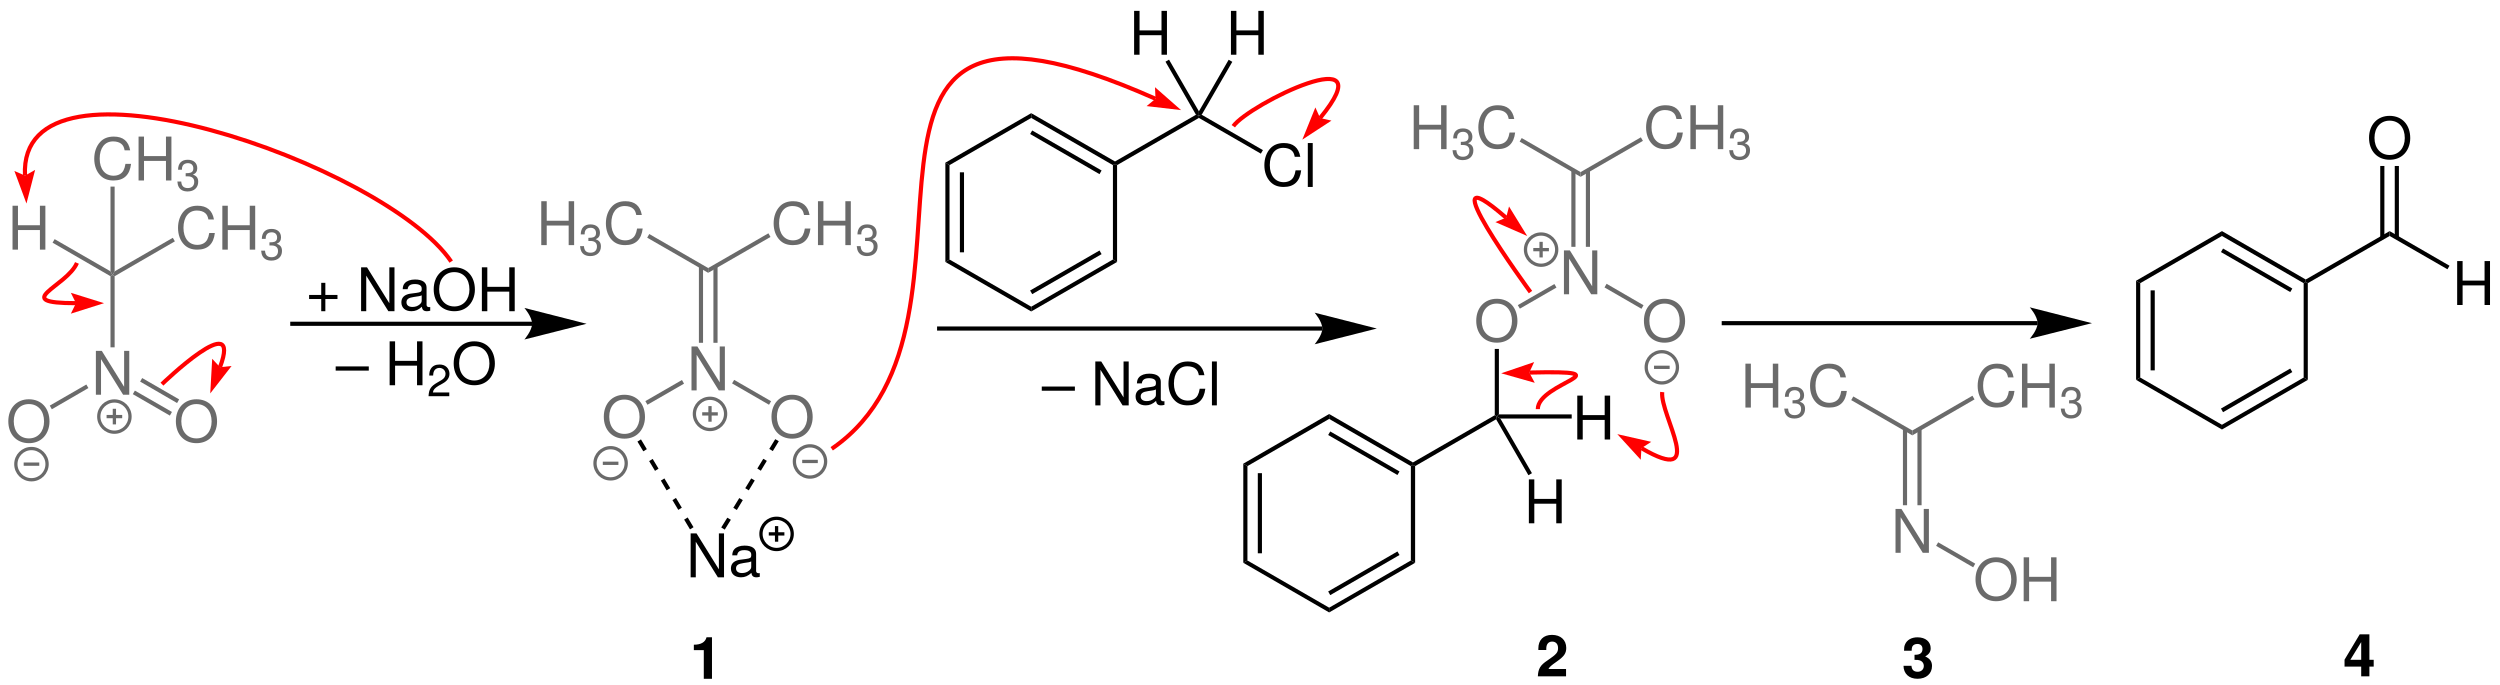 <?xml version="1.0" encoding="UTF-8"?>
<svg height="281pt" viewBox="0 0 1025 281" xmlns="http://www.w3.org/2000/svg" xmlns:inkscape="http://www.inkscape.org/namespaces/inkscape" xmlns:xlink="http://www.w3.org/1999/xlink" width="1025pt" version="1.1">
 <title>Hass-Bender-Oxidation_Mechanismus_V3.eps</title>
 <defs>
  <clipPath id="Clip0">
   <path d="M0 0 L1017.5 0 L1017.5 273.85 L0 273.85 L0 0 Z"/>
  </clipPath>
 </defs>
 <g inkscape:label="Hintergrund" id="Hintergrund" inkscape:groupmode="layer">
  <g id="Gruppe14" clip-rule="evenodd" clip-path="url(#Clip0)" transform="translate(3.406, 4.45) scale(1, 1)" style="fill:none; stroke:none">
   <path d="M1.7 39.7 L0 40.7 L0 0 L1.7 1 L1.7 39.7 Z" transform="translate(384.194, 62.25)" style="fill:#000000; fill-rule:nonzero;stroke:none;"/>
   <path d="M0 32.8 L1.7 32.8 L1.7 0 L0 0 L0 32.8 Z" transform="translate(390.144, 66.2)" style="fill:#000000; fill-rule:nonzero;stroke:none;"/>
   <path d="M35.2 19.35 L35.2 21.3 L0 1 L1.7 0 L35.2 19.35 Z" transform="translate(384.194, 101.95)" style="fill:#000000; fill-rule:nonzero;stroke:none;"/>
   <path d="M33.5 0 L35.2 1 L0 21.3 L0 19.35 L33.5 0 Z" transform="translate(419.394, 101.95)" style="fill:#000000; fill-rule:nonzero;stroke:none;"/>
   <path d="M28.45 0 L29.3 1.5 L0.85 17.9 L0 16.4 L28.45 0 Z" transform="translate(418.944, 98.25)" style="fill:#000000; fill-rule:nonzero;stroke:none;"/>
   <path d="M0 0.5 L0.85 0 L1.7 0.5 L1.7 40.2 L0 39.2 " transform="translate(452.894, 62.75)" style="fill:#000000; fill-rule:nonzero;stroke:none;"/>
   <path d="M0 1.95 L0 0 L34.35 19.8 L34.35 20.8 L33.5 21.3 " transform="translate(419.394, 41.95)" style="fill:#000000; fill-rule:nonzero;stroke:none;"/>
   <path d="M0 1.45 L0.85 0 L29.3 16.4 L28.45 17.9 L0 1.45 Z" transform="translate(418.944, 49.05)" style="fill:#000000; fill-rule:nonzero;stroke:none;"/>
   <path d="M1.7 21.3 L0 20.3 L35.2 0 L35.2 1.95 L1.7 21.3 Z" transform="translate(384.194, 41.95)" style="fill:#000000; fill-rule:nonzero;stroke:none;"/>
   <path d="M33.2 0 L34.4 0.3 L34.4 1.3 L0.85 20.65 L0 20.15 L0 19.15 " transform="translate(453.744, 42.6)" style="fill:#000000; fill-rule:nonzero;stroke:none;"/>
   <g id="Gruppe1" transform="translate(514.984, 54.2) scale(1, 1)" style="fill:none; stroke:none">
    <path d="M14.734 5.641 C14.047 1.875 11.844 0 8 0 C5.641 0 3.75 0.75 2.453 2.188 C0.875 3.875 0 6.312 0 9.078 C0 11.891 0.891 14.312 2.531 15.969 C3.891 17.359 5.625 18 7.906 18 C12.172 18 14.578 15.719 15.094 11.188 L12.797 11.188 C12.609 12.359 12.359 13.156 12 13.844 C11.281 15.25 9.797 16.047 7.922 16.047 C4.438 16.047 2.234 13.328 2.234 9.062 C2.234 4.672 4.328 1.969 7.734 1.969 C9.156 1.969 10.469 2.375 11.188 3.062 C11.844 3.641 12.203 4.344 12.453 5.641 L14.734 5.641 Z" transform="translate(0, 0)" style="fill:#000000; fill-rule:nonzero;stroke:none;"/>
    <path d="M2.016 0 L0 0 L0 18 L2.016 18 L2.016 0 Z" transform="translate(17.812, 0)" style="fill:#000000; fill-rule:nonzero;stroke:none;"/>
   </g>
   <path d="M26.25 14.5 L25.4 15.95 L0 1.3 L0 0.3 L1.15 0 " transform="translate(488.144, 42.6)" style="fill:#000000; fill-rule:nonzero;stroke:none;"/>
   <g id="Gruppe2" transform="translate(69.584, 79.9) scale(1, 1)" style="fill:none; stroke:none">
    <path d="M14.734 5.641 C14.047 1.875 11.844 0 8 0 C5.641 0 3.75 0.75 2.453 2.188 C0.875 3.875 0 6.312 0 9.078 C0 11.891 0.891 14.312 2.531 15.969 C3.891 17.359 5.625 18 7.906 18 C12.172 18 14.578 15.719 15.094 11.188 L12.797 11.188 C12.609 12.359 12.359 13.156 12 13.844 C11.281 15.25 9.797 16.047 7.922 16.047 C4.438 16.047 2.234 13.328 2.234 9.062 C2.234 4.672 4.328 1.969 7.734 1.969 C9.156 1.969 10.469 2.375 11.188 3.062 C11.844 3.641 12.203 4.344 12.453 5.641 L14.734 5.641 Z" transform="translate(0, 0)" style="fill:#6a6a6a; fill-rule:nonzero;stroke:none;"/>
    <path d="M11.234 9.969 L11.234 18 L13.469 18 L13.469 0 L11.234 0 L11.234 8 L2.234 8 L2.234 0 L0 0 L0 18 L2.234 18 L2.234 9.969 L11.234 9.969 Z" transform="translate(18.172, 0)" style="fill:#6a6a6a; fill-rule:nonzero;stroke:none;"/>
    <path d="M3.406 6.797 L3.609 6.797 L4.266 6.797 C6 6.797 6.922 7.578 6.922 9.078 C6.922 10.656 5.922 11.609 4.297 11.609 C2.547 11.609 1.703 10.75 1.594 8.922 L0 8.922 C0.078 9.922 0.266 10.578 0.562 11.141 C1.234 12.375 2.469 13 4.219 13 C6.844 13 8.547 11.438 8.547 9.062 C8.547 7.469 7.906 6.609 6.375 6.094 C7.562 5.625 8.156 4.766 8.156 3.5 C8.156 1.359 6.703 0 4.266 0 C1.703 0 0.328 1.453 0.281 4.094 L1.859 4.094 C1.875 3.328 1.953 2.891 2.156 2.516 C2.516 1.812 3.297 1.391 4.297 1.391 C5.703 1.391 6.547 2.203 6.547 3.547 C6.547 4.438 6.219 4.969 5.516 5.266 C5.078 5.438 4.5 5.5 3.406 5.516 L3.406 6.797 Z" transform="translate(34.078, 9.5)" style="fill:#6a6a6a; fill-rule:nonzero;stroke:none;"/>
   </g>
   <path d="M24.7 0 L25.55 1.45 L0.85 15.75 L0 15.25 L0.85 13.75 " transform="translate(42.744, 93.05)" style="fill:#6a6a6a; fill-rule:nonzero;stroke:none;"/>
   <path d="M11.234 9.969 L11.234 18 L13.469 18 L13.469 0 L11.234 0 L11.234 8 L2.234 8 L2.234 0 L0 0 L0 18 L2.234 18 L2.234 9.969 L11.234 9.969 Z" transform="translate(1.728, 79.9)" style="fill:#6a6a6a; fill-rule:nonzero;stroke:none;"/>
   <path d="M0 1.45 L0.85 0 L23.75 13.2 L24.6 14.7 L23.75 15.2 " transform="translate(18.144, 93.6)" style="fill:#6a6a6a; fill-rule:nonzero;stroke:none;"/>
   <path d="M13.688 0 L11.578 0 L11.578 14.734 L2.422 0 L0 0 L0 18 L2.109 18 L2.109 3.406 L11.172 18 L13.688 18 L13.688 0 Z" transform="translate(35.906, 139.4)" style="fill:#6a6a6a; fill-rule:nonzero;stroke:none;"/>
   <path d="M1.7 29.65 L0 29.65 L0 0.5 L0.85 0 L1.7 0.5 " transform="translate(41.894, 108.3)" style="fill:#6a6a6a; fill-rule:nonzero;stroke:none;"/>
   <path d="M11.234 9.969 L11.234 18 L13.469 18 L13.469 0 L11.234 0 L11.234 8 L2.234 8 L2.234 0 L0 0 L0 18 L2.234 18 L2.234 9.969 L11.234 9.969 Z" transform="translate(461.578, 0)" style="fill:#000000; fill-rule:nonzero;stroke:none;"/>
   <path d="M0 0.85 L1.45 0 L13.7 21.2 L13.7 22.9 L12.5 22.6 " transform="translate(474.444, 20)" style="fill:#000000; fill-rule:nonzero;stroke:none;"/>
   <path d="M11.234 9.969 L11.234 18 L13.469 18 L13.469 0 L11.234 0 L11.234 8 L2.234 8 L2.234 0 L0 0 L0 18 L2.234 18 L2.234 9.969 L11.234 9.969 Z" transform="translate(501.278, 0)" style="fill:#000000; fill-rule:nonzero;stroke:none;"/>
   <path d="M12.2 0 L13.7 0.85 L1.15 22.55 L0 22.85 L0 21.15 " transform="translate(488.144, 20.05)" style="fill:#000000; fill-rule:nonzero;stroke:none;"/>
   <path d="M8.422 0 C3.406 0 0 3.672 0 9.016 C0 14.375 3.375 18 8.453 18 C10.578 18 12.453 17.359 13.875 16.156 C15.766 14.594 16.891 11.938 16.891 9.156 C16.891 3.641 13.562 0 8.422 0 Z M8.422 1.969 C12.219 1.969 14.656 4.766 14.656 9.109 C14.656 13.234 12.141 16.047 8.453 16.047 C4.703 16.047 2.234 13.234 2.234 9.016 C2.234 4.797 4.703 1.969 8.422 1.969 Z" transform="translate(68.7, 159.25)" style="fill:#6a6a6a; fill-rule:nonzero;stroke:none;"/>
   <path d="M16 8.75 L15.15 10.25 L0 1.45 L0.85 0 L16 8.75 Z" transform="translate(54.044, 150.55)" style="fill:#6a6a6a; fill-rule:nonzero;stroke:none;"/>
   <path d="M16.05 8.75 L15.2 10.25 L0 1.45 L0.85 0 L16.05 8.75 Z" transform="translate(51.044, 155.7)" style="fill:#6a6a6a; fill-rule:nonzero;stroke:none;"/>
   <path d="M8.422 0 C3.406 0 0 3.672 0 9.016 C0 14.375 3.375 18 8.453 18 C10.578 18 12.453 17.359 13.875 16.156 C15.766 14.594 16.891 11.938 16.891 9.156 C16.891 3.641 13.562 0 8.422 0 Z M8.422 1.969 C12.219 1.969 14.656 4.766 14.656 9.109 C14.656 13.234 12.141 16.047 8.453 16.047 C4.703 16.047 2.234 13.234 2.234 9.016 C2.234 4.797 4.703 1.969 8.422 1.969 Z" transform="translate(0, 159.25)" style="fill:#6a6a6a; fill-rule:nonzero;stroke:none;"/>
   <path d="M0.85 10.15 L0 8.65 L15 0 L15.85 1.45 L0.85 10.15 Z" transform="translate(16.994, 153.2)" style="fill:#6a6a6a; fill-rule:nonzero;stroke:none;"/>
   <path d="M12.8 6.4 C12.8 9.934 9.934 12.8 6.4 12.8 C2.866 12.8 0 9.934 0 6.4 C0 2.866 2.866 0 6.4 0 C9.934 0 12.8 2.866 12.8 6.4 Z" transform="translate(3.094, 179.45)" style="fill:none;stroke-width:1.35; stroke-linecap:butt; stroke-linejoin:miter; stroke-dasharray:none; stroke:#6a6a6a;"/>
   <path d="M0 0 L6.4 0 " transform="translate(6.294, 185.85)" style="fill:none;stroke-width:1.35; stroke-linecap:butt; stroke-linejoin:miter; stroke-dasharray:none; stroke:#6a6a6a;"/>
   <path d="M12.8 6.4 C12.8 9.934 9.934 12.8 6.4 12.8 C2.866 12.8 0 9.934 0 6.4 C0 2.866 2.866 0 6.4 0 C9.934 0 12.8 2.866 12.8 6.4 Z" transform="translate(37.094, 159.95)" style="fill:none;stroke-width:1.35; stroke-linecap:butt; stroke-linejoin:miter; stroke-dasharray:none; stroke:#6a6a6a;"/>
   <path d="M0 0 L6.4 0 " transform="translate(40.294, 166.35)" style="fill:none;stroke-width:1.35; stroke-linecap:butt; stroke-linejoin:miter; stroke-dasharray:none; stroke:#6a6a6a;"/>
   <path d="M0 0 L0 6.4 " transform="translate(43.494, 163.15)" style="fill:none;stroke-width:1.35; stroke-linecap:butt; stroke-linejoin:miter; stroke-dasharray:none; stroke:#6a6a6a;"/>
   <path d="M99.2 0 L0 0 " transform="translate(115.594, 128.3)" style="fill:none;stroke-width:1.7; stroke-linecap:butt; stroke-linejoin:miter; stroke-dasharray:none; stroke:#000000;"/>
   <path d="M25.5 6.5 L0 0 C0 0 3.15 3.65 3.15 6.5 C3.15 9.3 0 12.95 0 12.95 L25.5 6.5 L25.5 6.5 " transform="translate(211.594, 121.8)" style="fill:#000000; fill-rule:nonzero;stroke:none;"/>
   <g id="Gruppe3" transform="translate(123.331, 105.15) scale(1, 1)" style="fill:none; stroke:none">
    <path d="M11.625 4.969 L6.656 4.969 L6.656 0 L4.969 0 L4.969 4.969 L0 4.969 L0 6.641 L4.969 6.641 L4.969 11.641 L6.656 11.641 L6.656 6.641 L11.625 6.641 L11.625 4.969 Z" transform="translate(0, 6.359)" style="fill:#000000; fill-rule:nonzero;stroke:none;"/>
    <path d="M13.688 0 L11.578 0 L11.578 14.734 L2.422 0 L0 0 L0 18 L2.109 18 L2.109 3.406 L11.172 18 L13.688 18 L13.688 0 Z" transform="translate(21.313, 0)" style="fill:#000000; fill-rule:nonzero;stroke:none;"/>
    <path d="M11.828 11.281 C11.625 11.328 11.516 11.328 11.406 11.328 C10.703 11.328 10.328 10.984 10.328 10.391 L10.328 3.359 C10.328 1.203 8.688 0 5.594 0 C3.75 0 2.281 0.531 1.422 1.469 C0.844 2.109 0.594 2.797 0.547 3.984 L2.562 3.984 C2.734 2.516 3.656 1.859 5.516 1.859 C7.344 1.859 8.328 2.5 8.328 3.641 L8.328 4.141 C8.312 4.953 7.875 5.25 6.234 5.469 C3.406 5.797 2.969 5.891 2.203 6.188 C0.75 6.781 0 7.828 0 9.391 C0 11.562 1.578 13 4.125 13 C5.719 13 6.984 12.453 8.406 11.172 C8.547 12.453 9.172 13 10.469 13 C10.891 13 11.156 12.953 11.828 12.797 L11.828 11.281 Z M8.328 8.625 C8.328 9.266 8.141 9.656 7.531 10.188 C6.719 10.891 5.734 11.25 4.562 11.25 C3 11.25 2.094 10.547 2.094 9.344 C2.094 8.078 2.953 7.453 5.109 7.156 C7.25 6.875 7.656 6.781 8.328 6.484 L8.328 8.625 Z" transform="translate(37.828, 5)" style="fill:#000000; fill-rule:nonzero;stroke:none;"/>
    <path d="M8.422 0 C3.406 0 0 3.672 0 9.016 C0 14.375 3.375 18 8.453 18 C10.578 18 12.453 17.359 13.875 16.156 C15.766 14.594 16.891 11.938 16.891 9.156 C16.891 3.641 13.562 0 8.422 0 Z M8.422 1.969 C12.219 1.969 14.656 4.766 14.656 9.109 C14.656 13.234 12.141 16.047 8.453 16.047 C4.703 16.047 2.234 13.234 2.234 9.016 C2.234 4.797 4.703 1.969 8.422 1.969 Z" transform="translate(51.079, 0)" style="fill:#000000; fill-rule:nonzero;stroke:none;"/>
    <path d="M11.234 9.969 L11.234 18 L13.469 18 L13.469 0 L11.234 0 L11.234 8 L2.234 8 L2.234 0 L0 0 L0 18 L2.234 18 L2.234 9.969 L11.234 9.969 Z" transform="translate(70.829, 0)" style="fill:#000000; fill-rule:nonzero;stroke:none;"/>
   </g>
   <g id="Gruppe4" transform="translate(35.234, 51.55) scale(1, 1)" style="fill:none; stroke:none">
    <path d="M14.734 5.641 C14.047 1.875 11.844 0 8 0 C5.641 0 3.75 0.75 2.453 2.188 C0.875 3.875 0 6.312 0 9.078 C0 11.891 0.891 14.312 2.531 15.969 C3.891 17.359 5.625 18 7.906 18 C12.172 18 14.578 15.719 15.094 11.188 L12.797 11.188 C12.609 12.359 12.359 13.156 12 13.844 C11.281 15.25 9.797 16.047 7.922 16.047 C4.438 16.047 2.234 13.328 2.234 9.062 C2.234 4.672 4.328 1.969 7.734 1.969 C9.156 1.969 10.469 2.375 11.188 3.062 C11.844 3.641 12.203 4.344 12.453 5.641 L14.734 5.641 Z" transform="translate(0, 0)" style="fill:#6a6a6a; fill-rule:nonzero;stroke:none;"/>
    <path d="M11.234 9.969 L11.234 18 L13.469 18 L13.469 0 L11.234 0 L11.234 8 L2.234 8 L2.234 0 L0 0 L0 18 L2.234 18 L2.234 9.969 L11.234 9.969 Z" transform="translate(18.172, 0)" style="fill:#6a6a6a; fill-rule:nonzero;stroke:none;"/>
    <path d="M3.406 6.797 L3.609 6.797 L4.266 6.797 C6 6.797 6.922 7.578 6.922 9.078 C6.922 10.656 5.922 11.609 4.297 11.609 C2.547 11.609 1.703 10.75 1.594 8.922 L0 8.922 C0.078 9.922 0.266 10.578 0.562 11.141 C1.234 12.375 2.469 13 4.219 13 C6.844 13 8.547 11.438 8.547 9.062 C8.547 7.469 7.906 6.609 6.375 6.094 C7.562 5.625 8.156 4.766 8.156 3.5 C8.156 1.359 6.703 0 4.266 0 C1.703 0 0.328 1.453 0.281 4.094 L1.859 4.094 C1.875 3.328 1.953 2.891 2.156 2.516 C2.516 1.812 3.297 1.391 4.297 1.391 C5.703 1.391 6.547 2.203 6.547 3.547 C6.547 4.438 6.219 4.969 5.516 5.266 C5.078 5.438 4.5 5.5 3.406 5.516 L3.406 6.797 Z" transform="translate(34.078, 9.5)" style="fill:#6a6a6a; fill-rule:nonzero;stroke:none;"/>
   </g>
   <path d="M0 0 L1.7 0 L1.7 34.75 L0.85 36.25 L0 34.75 " transform="translate(41.894, 72.05)" style="fill:#6a6a6a; fill-rule:nonzero;stroke:none;"/>
   <path d="M0.044 25.091 C-2.956 -31.909 147.794 20.591 174.794 60.341 " transform="translate(6.8, 42.459)" style="fill:none;stroke-width:1.701; stroke-linecap:butt; stroke-linejoin:miter; stroke-dasharray:none; stroke:#ff0000;"/>
   <path d="M0 0.45 L4.35 2.35 L8.5 0 L4.95 13.8 L0 0.45 Z" transform="translate(2.494, 65.2)" style="fill:#ff0000; fill-rule:nonzero;stroke:none;"/>
   <path d="M13.014 16.5 C-14.335 16.5 9.265 9.75 13.415 0 " transform="translate(14.729, 103.35)" style="fill:none;stroke-width:1.701; stroke-linecap:butt; stroke-linejoin:miter; stroke-dasharray:none; stroke:#ff0000;"/>
   <path d="M0 8.55 L2.1 4.25 L0 0 L13.6 4.25 L0 8.55 Z" transform="translate(25.644, 115.6)" style="fill:#ff0000; fill-rule:nonzero;stroke:none;"/>
   <path d="M23.8 9.601 C33.2 -15.499 0 16.551 0 16.551 " transform="translate(62.994, 136.499)" style="fill:none;stroke-width:1.701; stroke-linecap:butt; stroke-linejoin:miter; stroke-dasharray:none; stroke:#ff0000;"/>
   <path d="M0.8 0 L4 3.45 L8.75 2.95 L0 14.2 L0.8 0 Z" transform="translate(82.794, 142.65)" style="fill:#ff0000; fill-rule:nonzero;stroke:none;"/>
   <g id="Gruppe5" transform="translate(313.784, 78.05) scale(1, 1)" style="fill:none; stroke:none">
    <path d="M14.734 5.641 C14.047 1.875 11.844 0 8 0 C5.641 0 3.75 0.75 2.453 2.188 C0.875 3.875 0 6.312 0 9.078 C0 11.891 0.891 14.312 2.531 15.969 C3.891 17.359 5.625 18 7.906 18 C12.172 18 14.578 15.719 15.094 11.188 L12.797 11.188 C12.609 12.359 12.359 13.156 12 13.844 C11.281 15.25 9.797 16.047 7.922 16.047 C4.438 16.047 2.234 13.328 2.234 9.062 C2.234 4.672 4.328 1.969 7.734 1.969 C9.156 1.969 10.469 2.375 11.188 3.062 C11.844 3.641 12.203 4.344 12.453 5.641 L14.734 5.641 Z" transform="translate(0, 0)" style="fill:#6a6a6a; fill-rule:nonzero;stroke:none;"/>
    <path d="M11.234 9.969 L11.234 18 L13.469 18 L13.469 0 L11.234 0 L11.234 8 L2.234 8 L2.234 0 L0 0 L0 18 L2.234 18 L2.234 9.969 L11.234 9.969 Z" transform="translate(18.172, 0)" style="fill:#6a6a6a; fill-rule:nonzero;stroke:none;"/>
    <path d="M3.406 6.797 L3.609 6.797 L4.266 6.797 C6 6.797 6.922 7.578 6.922 9.078 C6.922 10.656 5.922 11.609 4.297 11.609 C2.547 11.609 1.703 10.75 1.594 8.922 L0 8.922 C0.078 9.922 0.266 10.578 0.562 11.141 C1.234 12.375 2.469 13 4.219 13 C6.844 13 8.547 11.438 8.547 9.062 C8.547 7.469 7.906 6.609 6.375 6.094 C7.562 5.625 8.156 4.766 8.156 3.5 C8.156 1.359 6.703 0 4.266 0 C1.703 0 0.328 1.453 0.281 4.094 L1.859 4.094 C1.875 3.328 1.953 2.891 2.156 2.516 C2.516 1.812 3.297 1.391 4.297 1.391 C5.703 1.391 6.547 2.203 6.547 3.547 C6.547 4.438 6.219 4.969 5.516 5.266 C5.078 5.438 4.5 5.5 3.406 5.516 L3.406 6.797 Z" transform="translate(34.078, 9.5)" style="fill:#6a6a6a; fill-rule:nonzero;stroke:none;"/>
   </g>
   <path d="M24.7 0 L25.55 1.5 L0 16.2 L0 14.25 L24.7 0 Z" transform="translate(286.944, 91.2)" style="fill:#6a6a6a; fill-rule:nonzero;stroke:none;"/>
   <g id="Gruppe6" transform="translate(218.516, 78.05) scale(1, 1)" style="fill:none; stroke:none">
    <path d="M11.234 9.969 L11.234 18 L13.469 18 L13.469 0 L11.234 0 L11.234 8 L2.234 8 L2.234 0 L0 0 L0 18 L2.234 18 L2.234 9.969 L11.234 9.969 Z" transform="translate(0, 0)" style="fill:#6a6a6a; fill-rule:nonzero;stroke:none;"/>
    <path d="M3.406 6.797 L3.609 6.797 L4.266 6.797 C6 6.797 6.922 7.578 6.922 9.078 C6.922 10.656 5.922 11.609 4.297 11.609 C2.547 11.609 1.703 10.75 1.594 8.922 L0 8.922 C0.078 9.922 0.266 10.578 0.562 11.141 C1.234 12.375 2.469 13 4.219 13 C6.844 13 8.547 11.438 8.547 9.062 C8.547 7.469 7.906 6.609 6.375 6.094 C7.562 5.625 8.156 4.766 8.156 3.5 C8.156 1.359 6.703 0 4.266 0 C1.703 0 0.328 1.453 0.281 4.094 L1.859 4.094 C1.875 3.328 1.953 2.891 2.156 2.516 C2.516 1.812 3.297 1.391 4.297 1.391 C5.703 1.391 6.547 2.203 6.547 3.547 C6.547 4.438 6.219 4.969 5.516 5.266 C5.078 5.438 4.5 5.5 3.406 5.516 L3.406 6.797 Z" transform="translate(15.906, 9.5)" style="fill:#6a6a6a; fill-rule:nonzero;stroke:none;"/>
    <path d="M14.734 5.641 C14.047 1.875 11.844 0 8 0 C5.641 0 3.75 0.75 2.453 2.188 C0.875 3.875 0 6.312 0 9.078 C0 11.891 0.891 14.312 2.531 15.969 C3.891 17.359 5.625 18 7.906 18 C12.172 18 14.578 15.719 15.094 11.188 L12.797 11.188 C12.609 12.359 12.359 13.156 12 13.844 C11.281 15.25 9.797 16.047 7.922 16.047 C4.438 16.047 2.234 13.328 2.234 9.062 C2.234 4.672 4.328 1.969 7.734 1.969 C9.156 1.969 10.469 2.375 11.188 3.062 C11.844 3.641 12.203 4.344 12.453 5.641 L14.734 5.641 Z" transform="translate(26.492, 0)" style="fill:#6a6a6a; fill-rule:nonzero;stroke:none;"/>
   </g>
   <path d="M0 1.5 L0.85 0 L25 13.95 L25 15.9 L0 1.5 Z" transform="translate(261.944, 91.5)" style="fill:#6a6a6a; fill-rule:nonzero;stroke:none;"/>
   <path d="M13.688 0 L11.578 0 L11.578 14.734 L2.422 0 L0 0 L0 18 L2.109 18 L2.109 3.406 L11.172 18 L13.688 18 L13.688 0 Z" transform="translate(280.106, 137.6)" style="fill:#6a6a6a; fill-rule:nonzero;stroke:none;"/>
   <path d="M0 31.4 L1.7 31.4 L1.7 0 L0 0 L0 31.4 Z" transform="translate(289.094, 104.7)" style="fill:#6a6a6a; fill-rule:nonzero;stroke:none;"/>
   <path d="M0 31.4 L1.7 31.4 L1.7 0 L0 0 L0 31.4 Z" transform="translate(283.144, 104.7)" style="fill:#6a6a6a; fill-rule:nonzero;stroke:none;"/>
   <path d="M8.422 0 C3.406 0 0 3.672 0 9.016 C0 14.375 3.375 18 8.453 18 C10.578 18 12.453 17.359 13.875 16.156 C15.766 14.594 16.891 11.938 16.891 9.156 C16.891 3.641 13.562 0 8.422 0 Z M8.422 1.969 C12.219 1.969 14.656 4.766 14.656 9.109 C14.656 13.234 12.141 16.047 8.453 16.047 C4.703 16.047 2.234 13.234 2.234 9.016 C2.234 4.797 4.703 1.969 8.422 1.969 Z" transform="translate(312.9, 157.4)" style="fill:#6a6a6a; fill-rule:nonzero;stroke:none;"/>
   <path d="M16 8.75 L15.15 10.2 L0 1.45 L0.85 0 L16 8.75 Z" transform="translate(296.744, 151.3)" style="fill:#6a6a6a; fill-rule:nonzero;stroke:none;"/>
   <path d="M8.422 0 C3.406 0 0 3.672 0 9.016 C0 14.375 3.375 18 8.453 18 C10.578 18 12.453 17.359 13.875 16.156 C15.766 14.594 16.891 11.938 16.891 9.156 C16.891 3.641 13.562 0 8.422 0 Z M8.422 1.969 C12.219 1.969 14.656 4.766 14.656 9.109 C14.656 13.234 12.141 16.047 8.453 16.047 C4.703 16.047 2.234 13.234 2.234 9.016 C2.234 4.797 4.703 1.969 8.422 1.969 Z" transform="translate(244.15, 157.4)" style="fill:#6a6a6a; fill-rule:nonzero;stroke:none;"/>
   <path d="M0.85 10.15 L0 8.65 L15 0 L15.85 1.5 L0.85 10.15 Z" transform="translate(261.194, 151.35)" style="fill:#6a6a6a; fill-rule:nonzero;stroke:none;"/>
   <path d="M12.8 6.4 C12.8 9.934 9.934 12.8 6.4 12.8 C2.866 12.8 0 9.934 0 6.4 C0 2.866 2.866 0 6.4 0 C9.934 0 12.8 2.866 12.8 6.4 Z" transform="translate(240.544, 179.1)" style="fill:none;stroke-width:1.35; stroke-linecap:butt; stroke-linejoin:miter; stroke-dasharray:none; stroke:#6a6a6a;"/>
   <path d="M0 0 L6.4 0 " transform="translate(243.744, 185.5)" style="fill:none;stroke-width:1.35; stroke-linecap:butt; stroke-linejoin:miter; stroke-dasharray:none; stroke:#6a6a6a;"/>
   <path d="M12.8 6.4 C12.8 9.934 9.934 12.8 6.4 12.8 C2.866 12.8 0 9.934 0 6.4 C0 2.866 2.866 0 6.4 0 C9.934 0 12.8 2.866 12.8 6.4 Z" transform="translate(281.294, 158.85)" style="fill:none;stroke-width:1.35; stroke-linecap:butt; stroke-linejoin:miter; stroke-dasharray:none; stroke:#6a6a6a;"/>
   <path d="M0 0 L6.4 0 " transform="translate(284.494, 165.25)" style="fill:none;stroke-width:1.35; stroke-linecap:butt; stroke-linejoin:miter; stroke-dasharray:none; stroke:#6a6a6a;"/>
   <path d="M0 0 L0 6.4 " transform="translate(287.694, 162.05)" style="fill:none;stroke-width:1.35; stroke-linecap:butt; stroke-linejoin:miter; stroke-dasharray:none; stroke:#6a6a6a;"/>
   <path d="M12.8 6.4 C12.8 9.934 9.934 12.8 6.4 12.8 C2.866 12.8 0 9.934 0 6.4 C0 2.866 2.866 0 6.4 0 C9.934 0 12.8 2.866 12.8 6.4 Z" transform="translate(322.294, 178.35)" style="fill:none;stroke-width:1.35; stroke-linecap:butt; stroke-linejoin:miter; stroke-dasharray:none; stroke:#6a6a6a;"/>
   <path d="M0 0 L6.4 0 " transform="translate(325.494, 184.75)" style="fill:none;stroke-width:1.35; stroke-linecap:butt; stroke-linejoin:miter; stroke-dasharray:none; stroke:#6a6a6a;"/>
   <path d="M158 0 L0 0 " transform="translate(380.794, 130.25)" style="fill:none;stroke-width:1.7; stroke-linecap:butt; stroke-linejoin:miter; stroke-dasharray:none; stroke:#000000;"/>
   <path d="M25.5 6.5 L0 0 C0 0 3.15 3.65 3.15 6.5 C3.15 9.3 0 12.95 0 12.95 L25.5 6.5 L25.5 6.5 " transform="translate(535.594, 123.75)" style="fill:#000000; fill-rule:nonzero;stroke:none;"/>
   <path d="M35.6 16.026 C63 -17.374 6.35 10.376 0 19.376 " transform="translate(502.244, 27.924)" style="fill:none;stroke-width:1.701; stroke-linecap:butt; stroke-linejoin:miter; stroke-dasharray:none; stroke:#ff0000;"/>
   <path d="M5.35 0 L7.3 4.35 L11.95 5.4 L0 13.2 L5.35 0 Z" transform="translate(530.544, 39.6)" style="fill:#ff0000; fill-rule:nonzero;stroke:none;"/>
   <path d="M132.75 16.602 C-20 -51.398 76 108.102 0 160.102 " transform="translate(337.594, 19.448)" style="fill:none;stroke-width:1.701; stroke-linecap:butt; stroke-linejoin:miter; stroke-dasharray:none; stroke:#ff0000;"/>
   <path d="M0 7.75 L3.65 4.75 L3.45 0 L14.15 9.4 L0 7.75 Z" transform="translate(466.694, 31.3)" style="fill:#ff0000; fill-rule:nonzero;stroke:none;"/>
   <path d="M12.8 6.4 C12.8 9.934 9.934 12.8 6.4 12.8 C2.866 12.8 0 9.934 0 6.4 C0 2.866 2.866 0 6.4 0 C9.934 0 12.8 2.866 12.8 6.4 Z" transform="translate(622.044, 91.5)" style="fill:none;stroke-width:1.35; stroke-linecap:butt; stroke-linejoin:miter; stroke-dasharray:none; stroke:#6a6a6a;"/>
   <path d="M0 0 L6.4 0 " transform="translate(625.244, 97.9)" style="fill:none;stroke-width:1.35; stroke-linecap:butt; stroke-linejoin:miter; stroke-dasharray:none; stroke:#6a6a6a;"/>
   <path d="M0 0 L0 6.4 " transform="translate(628.444, 94.7)" style="fill:none;stroke-width:1.35; stroke-linecap:butt; stroke-linejoin:miter; stroke-dasharray:none; stroke:#6a6a6a;"/>
   <path d="M12.8 6.4 C12.8 9.934 9.934 12.8 6.4 12.8 C2.866 12.8 0 9.934 0 6.4 C0 2.866 2.866 0 6.4 0 C9.934 0 12.8 2.866 12.8 6.4 Z" transform="translate(671.544, 139.75)" style="fill:none;stroke-width:1.35; stroke-linecap:butt; stroke-linejoin:miter; stroke-dasharray:none; stroke:#6a6a6a;"/>
   <path d="M0 0 L6.4 0 " transform="translate(674.744, 146.15)" style="fill:none;stroke-width:1.35; stroke-linecap:butt; stroke-linejoin:miter; stroke-dasharray:none; stroke:#6a6a6a;"/>
   <path d="M16 8.8 L15.15 10.25 L0 1.5 L0.85 0 L16 8.8 Z" transform="translate(654.444, 111.9)" style="fill:#6a6a6a; fill-rule:nonzero;stroke:none;"/>
   <path d="M8.422 0 C3.406 0 0 3.672 0 9.016 C0 14.375 3.375 18 8.453 18 C10.578 18 12.453 17.359 13.875 16.156 C15.766 14.594 16.891 11.938 16.891 9.156 C16.891 3.641 13.562 0 8.422 0 Z M8.422 1.969 C12.219 1.969 14.656 4.766 14.656 9.109 C14.656 13.234 12.141 16.047 8.453 16.047 C4.703 16.047 2.234 13.234 2.234 9.016 C2.234 4.797 4.703 1.969 8.422 1.969 Z" transform="translate(670.6, 118.05)" style="fill:#6a6a6a; fill-rule:nonzero;stroke:none;"/>
   <path d="M0.85 10.1 L0 8.65 L15 0 L15.85 1.45 L0.85 10.1 Z" transform="translate(618.894, 112)" style="fill:#6a6a6a; fill-rule:nonzero;stroke:none;"/>
   <path d="M8.422 0 C3.406 0 0 3.672 0 9.016 C0 14.375 3.375 18 8.453 18 C10.578 18 12.453 17.359 13.875 16.156 C15.766 14.594 16.891 11.938 16.891 9.156 C16.891 3.641 13.562 0 8.422 0 Z M8.422 1.969 C12.219 1.969 14.656 4.766 14.656 9.109 C14.656 13.234 12.141 16.047 8.453 16.047 C4.703 16.047 2.234 13.234 2.234 9.016 C2.234 4.797 4.703 1.969 8.422 1.969 Z" transform="translate(601.85, 118.05)" style="fill:#6a6a6a; fill-rule:nonzero;stroke:none;"/>
   <path d="M0 31.4 L1.7 31.4 L1.7 0 L0 0 L0 31.4 Z" transform="translate(646.794, 65.35)" style="fill:#6a6a6a; fill-rule:nonzero;stroke:none;"/>
   <path d="M0 31.4 L1.7 31.4 L1.7 0 L0 0 L0 31.4 Z" transform="translate(640.844, 65.35)" style="fill:#6a6a6a; fill-rule:nonzero;stroke:none;"/>
   <path d="M13.688 0 L11.578 0 L11.578 14.734 L2.422 0 L0 0 L0 18 L2.109 18 L2.109 3.406 L11.172 18 L13.688 18 L13.688 0 Z" transform="translate(637.806, 98.2)" style="fill:#6a6a6a; fill-rule:nonzero;stroke:none;"/>
   <path d="M24.7 0 L25.55 1.45 L0 16.2 L0 14.25 L24.7 0 Z" transform="translate(644.644, 51.85)" style="fill:#6a6a6a; fill-rule:nonzero;stroke:none;"/>
   <g id="Gruppe7" transform="translate(671.484, 38.7) scale(1, 1)" style="fill:none; stroke:none">
    <path d="M14.734 5.641 C14.047 1.875 11.844 0 8 0 C5.641 0 3.75 0.75 2.453 2.188 C0.875 3.875 0 6.312 0 9.078 C0 11.891 0.891 14.312 2.531 15.969 C3.891 17.359 5.625 18 7.906 18 C12.172 18 14.578 15.719 15.094 11.188 L12.797 11.188 C12.609 12.359 12.359 13.156 12 13.844 C11.281 15.25 9.797 16.047 7.922 16.047 C4.438 16.047 2.234 13.328 2.234 9.062 C2.234 4.672 4.328 1.969 7.734 1.969 C9.156 1.969 10.469 2.375 11.188 3.062 C11.844 3.641 12.203 4.344 12.453 5.641 L14.734 5.641 Z" transform="translate(0, 0)" style="fill:#6a6a6a; fill-rule:nonzero;stroke:none;"/>
    <path d="M11.234 9.969 L11.234 18 L13.469 18 L13.469 0 L11.234 0 L11.234 8 L2.234 8 L2.234 0 L0 0 L0 18 L2.234 18 L2.234 9.969 L11.234 9.969 Z" transform="translate(18.172, 0)" style="fill:#6a6a6a; fill-rule:nonzero;stroke:none;"/>
    <path d="M3.406 6.797 L3.609 6.797 L4.266 6.797 C6 6.797 6.922 7.578 6.922 9.078 C6.922 10.656 5.922 11.609 4.297 11.609 C2.547 11.609 1.703 10.75 1.594 8.922 L0 8.922 C0.078 9.922 0.266 10.578 0.562 11.141 C1.234 12.375 2.469 13 4.219 13 C6.844 13 8.547 11.438 8.547 9.062 C8.547 7.469 7.906 6.609 6.375 6.094 C7.562 5.625 8.156 4.766 8.156 3.5 C8.156 1.359 6.703 0 4.266 0 C1.703 0 0.328 1.453 0.281 4.094 L1.859 4.094 C1.875 3.328 1.953 2.891 2.156 2.516 C2.516 1.812 3.297 1.391 4.297 1.391 C5.703 1.391 6.547 2.203 6.547 3.547 C6.547 4.438 6.219 4.969 5.516 5.266 C5.078 5.438 4.5 5.5 3.406 5.516 L3.406 6.797 Z" transform="translate(34.078, 9.5)" style="fill:#6a6a6a; fill-rule:nonzero;stroke:none;"/>
   </g>
   <path d="M0 1.45 L0.85 0 L25 13.95 L25 15.9 L0 1.45 Z" transform="translate(619.644, 52.15)" style="fill:#6a6a6a; fill-rule:nonzero;stroke:none;"/>
   <g id="Gruppe8" transform="translate(576.216, 38.7) scale(1, 1)" style="fill:none; stroke:none">
    <path d="M11.234 9.969 L11.234 18 L13.469 18 L13.469 0 L11.234 0 L11.234 8 L2.234 8 L2.234 0 L0 0 L0 18 L2.234 18 L2.234 9.969 L11.234 9.969 Z" transform="translate(0, 0)" style="fill:#6a6a6a; fill-rule:nonzero;stroke:none;"/>
    <path d="M3.406 6.797 L3.609 6.797 L4.266 6.797 C6 6.797 6.922 7.578 6.922 9.078 C6.922 10.656 5.922 11.609 4.297 11.609 C2.547 11.609 1.703 10.75 1.594 8.922 L0 8.922 C0.078 9.922 0.266 10.578 0.562 11.141 C1.234 12.375 2.469 13 4.219 13 C6.844 13 8.547 11.438 8.547 9.062 C8.547 7.469 7.906 6.609 6.375 6.094 C7.562 5.625 8.156 4.766 8.156 3.5 C8.156 1.359 6.703 0 4.266 0 C1.703 0 0.328 1.453 0.281 4.094 L1.859 4.094 C1.875 3.328 1.953 2.891 2.156 2.516 C2.516 1.812 3.297 1.391 4.297 1.391 C5.703 1.391 6.547 2.203 6.547 3.547 C6.547 4.438 6.219 4.969 5.516 5.266 C5.078 5.438 4.5 5.5 3.406 5.516 L3.406 6.797 Z" transform="translate(15.906, 9.5)" style="fill:#6a6a6a; fill-rule:nonzero;stroke:none;"/>
    <path d="M14.734 5.641 C14.047 1.875 11.844 0 8 0 C5.641 0 3.75 0.75 2.453 2.188 C0.875 3.875 0 6.312 0 9.078 C0 11.891 0.891 14.312 2.531 15.969 C3.891 17.359 5.625 18 7.906 18 C12.172 18 14.578 15.719 15.094 11.188 L12.797 11.188 C12.609 12.359 12.359 13.156 12 13.844 C11.281 15.25 9.797 16.047 7.922 16.047 C4.438 16.047 2.234 13.328 2.234 9.062 C2.234 4.672 4.328 1.969 7.734 1.969 C9.156 1.969 10.469 2.375 11.188 3.062 C11.844 3.641 12.203 4.344 12.453 5.641 L14.734 5.641 Z" transform="translate(26.493, 0)" style="fill:#6a6a6a; fill-rule:nonzero;stroke:none;"/>
   </g>
   <path d="M0.85 21.35 L0 20.85 L0 19.85 L34.4 0 L34.4 2 " transform="translate(941.944, 90.3)" style="fill:#000000; fill-rule:nonzero;stroke:none;"/>
   <path d="M0 2 L0 0 L34.35 19.85 L34.35 20.85 L33.5 21.35 " transform="translate(907.594, 90.3)" style="fill:#000000; fill-rule:nonzero;stroke:none;"/>
   <path d="M0 1.45 L0.85 0 L29.25 16.4 L28.4 17.85 L0 1.45 Z" transform="translate(907.194, 97.45)" style="fill:#000000; fill-rule:nonzero;stroke:none;"/>
   <path d="M1.7 21.35 L0 20.35 L35.2 0 L35.2 2 L1.7 21.35 Z" transform="translate(872.394, 90.3)" style="fill:#000000; fill-rule:nonzero;stroke:none;"/>
   <path d="M1.7 39.7 L0 40.65 L0 0 L1.7 1 L1.7 39.7 Z" transform="translate(872.394, 110.65)" style="fill:#000000; fill-rule:nonzero;stroke:none;"/>
   <path d="M0 32.8 L1.7 32.8 L1.7 0 L0 0 L0 32.8 Z" transform="translate(878.344, 114.6)" style="fill:#000000; fill-rule:nonzero;stroke:none;"/>
   <path d="M35.2 19.35 L35.2 21.3 L0 0.95 L1.7 0 L35.2 19.35 Z" transform="translate(872.394, 150.35)" style="fill:#000000; fill-rule:nonzero;stroke:none;"/>
   <path d="M33.5 0 L35.2 0.95 L0 21.3 L0 19.35 L33.5 0 Z" transform="translate(907.594, 150.35)" style="fill:#000000; fill-rule:nonzero;stroke:none;"/>
   <path d="M28.4 0 L29.25 1.45 L0.85 17.9 L0 16.4 L28.4 0 Z" transform="translate(907.194, 146.65)" style="fill:#000000; fill-rule:nonzero;stroke:none;"/>
   <path d="M0 0.5 L0.85 0 L1.7 0.5 L1.7 40.15 L0 39.2 " transform="translate(941.094, 111.15)" style="fill:#000000; fill-rule:nonzero;stroke:none;"/>
   <path d="M1.7 26.85 L0.85 27.7 L0 27.2 L0 0 L1.7 0 " transform="translate(609.444, 138.6)" style="fill:#000000; fill-rule:nonzero;stroke:none;"/>
   <path d="M0.9 20.85 L0 20.35 L0 19.35 L33.55 0 L34.4 0.5 L34.1 1.65 " transform="translate(575.894, 165.8)" style="fill:#000000; fill-rule:nonzero;stroke:none;"/>
   <path d="M0 2 L0 0 L34.35 19.85 L34.35 20.85 L33.5 21.35 " transform="translate(541.544, 165.3)" style="fill:#000000; fill-rule:nonzero;stroke:none;"/>
   <path d="M0 1.45 L0.85 0 L29.25 16.4 L28.4 17.85 L0 1.45 Z" transform="translate(541.144, 172.45)" style="fill:#000000; fill-rule:nonzero;stroke:none;"/>
   <path d="M1.7 21.35 L0 20.35 L35.2 0 L35.2 2 L1.7 21.35 Z" transform="translate(506.344, 165.3)" style="fill:#000000; fill-rule:nonzero;stroke:none;"/>
   <path d="M1.7 39.7 L0 40.65 L0 0 L1.7 1 L1.7 39.7 Z" transform="translate(506.344, 185.65)" style="fill:#000000; fill-rule:nonzero;stroke:none;"/>
   <path d="M0 32.85 L1.7 32.85 L1.7 0 L0 0 L0 32.85 Z" transform="translate(512.294, 189.55)" style="fill:#000000; fill-rule:nonzero;stroke:none;"/>
   <path d="M35.2 19.35 L35.2 21.3 L0 0.95 L1.7 0 L35.2 19.35 Z" transform="translate(506.344, 225.35)" style="fill:#000000; fill-rule:nonzero;stroke:none;"/>
   <path d="M33.5 0 L35.25 0.95 L0 21.3 L0 19.35 L33.5 0 Z" transform="translate(541.544, 225.35)" style="fill:#000000; fill-rule:nonzero;stroke:none;"/>
   <path d="M28.4 0 L29.25 1.45 L0.85 17.9 L0 16.4 L28.4 0 Z" transform="translate(541.144, 221.65)" style="fill:#000000; fill-rule:nonzero;stroke:none;"/>
   <path d="M0 0.5 L0.85 0 L1.75 0.5 L1.75 40.15 L0 39.2 " transform="translate(575.044, 186.15)" style="fill:#000000; fill-rule:nonzero;stroke:none;"/>
   <path d="M11.234 9.969 L11.234 18 L13.469 18 L13.469 0 L11.234 0 L11.234 8 L2.234 8 L2.234 0 L0 0 L0 18 L2.234 18 L2.234 9.969 L11.234 9.969 Z" transform="translate(643.278, 157.75)" style="fill:#000000; fill-rule:nonzero;stroke:none;"/>
   <path d="M30.7 0 L30.7 1.7 L1.45 1.7 L0 0.85 L0.85 0 " transform="translate(610.294, 165.45)" style="fill:#000000; fill-rule:nonzero;stroke:none;"/>
   <path d="M11.234 9.969 L11.234 18 L13.469 18 L13.469 0 L11.234 0 L11.234 8 L2.234 8 L2.234 0 L0 0 L0 18 L2.234 18 L2.234 9.969 L11.234 9.969 Z" transform="translate(623.428, 192.1)" style="fill:#000000; fill-rule:nonzero;stroke:none;"/>
   <path d="M14.7 23.25 L13.25 24.1 L0 1.15 L0.3 0 L1.75 0.85 " transform="translate(609.994, 166.3)" style="fill:#000000; fill-rule:nonzero;stroke:none;"/>
   <path d="M0 0.125 C41 -0.875 3.5 4.125 3.5 15.125 " transform="translate(623.594, 148.175)" style="fill:none;stroke-width:1.701; stroke-linecap:butt; stroke-linejoin:miter; stroke-dasharray:none; stroke:#ff0000;"/>
   <path d="M13.5 0 L11.5 4.3 L13.75 8.5 L0 4.6 L13.5 0 Z" transform="translate(612.094, 144)" style="fill:#ff0000; fill-rule:nonzero;stroke:none;"/>
   <path d="M12.893 8.157 C-21.107 -21.343 22.893 38.657 22.893 38.657 " transform="translate(601.201, 76.643)" style="fill:none;stroke-width:1.701; stroke-linecap:butt; stroke-linejoin:miter; stroke-dasharray:none; stroke:#ff0000;"/>
   <path d="M0 6.4 L4.4 4.6 L5.6 0 L13.05 12.1 L0 6.4 Z" transform="translate(609.694, 80.2)" style="fill:#ff0000; fill-rule:nonzero;stroke:none;"/>
   <path d="M0 23 C27.5 39 7.5 9.5 8.5 0 " transform="translate(669.594, 156.3)" style="fill:none;stroke-width:1.701; stroke-linecap:butt; stroke-linejoin:miter; stroke-dasharray:none; stroke:#ff0000;"/>
   <path d="M13.9 3.15 L9.9 5.75 L9.6 10.5 L0 0 L13.9 3.15 Z" transform="translate(659.694, 173.55)" style="fill:#ff0000; fill-rule:nonzero;stroke:none;"/>
   <path d="M11.234 9.969 L11.234 18 L13.469 18 L13.469 0 L11.234 0 L11.234 8 L2.234 8 L2.234 0 L0 0 L0 18 L2.234 18 L2.234 9.969 L11.234 9.969 Z" transform="translate(1004.03, 102.6)" style="fill:#000000; fill-rule:nonzero;stroke:none;"/>
   <path d="M24.55 14.2 L23.7 15.65 L0 2 L0 0 L24.55 14.2 Z" transform="translate(976.344, 90.3)" style="fill:#000000; fill-rule:nonzero;stroke:none;"/>
   <path d="M8.422 0 C3.406 0 0 3.672 0 9.016 C0 14.375 3.375 18 8.453 18 C10.578 18 12.453 17.359 13.875 16.156 C15.766 14.594 16.891 11.938 16.891 9.156 C16.891 3.641 13.562 0 8.422 0 Z M8.422 1.969 C12.219 1.969 14.656 4.766 14.656 9.109 C14.656 13.234 12.141 16.047 8.453 16.047 C4.703 16.047 2.234 13.234 2.234 9.016 C2.234 4.797 4.703 1.969 8.422 1.969 Z" transform="translate(967.9, 43.05)" style="fill:#000000; fill-rule:nonzero;stroke:none;"/>
   <path d="M0 29.4 L1.7 29.4 L1.7 0 L0 0 L0 29.4 Z" transform="translate(972.494, 63.6)" style="fill:#000000; fill-rule:nonzero;stroke:none;"/>
   <path d="M0 29.4 L1.7 29.4 L1.7 0 L0 0 L0 29.4 Z" transform="translate(978.444, 63.6)" style="fill:#000000; fill-rule:nonzero;stroke:none;"/>
   <path d="M129.55 0 L0 0 " transform="translate(702.494, 128.05)" style="fill:none;stroke-width:1.7; stroke-linecap:butt; stroke-linejoin:miter; stroke-dasharray:none; stroke:#000000;"/>
   <path d="M25.5 6.5 L0 0 C0 0 3.2 3.65 3.2 6.5 C3.2 9.3 0 12.9 0 12.9 L25.5 6.5 L25.5 6.5 " transform="translate(828.794, 121.55)" style="fill:#000000; fill-rule:nonzero;stroke:none;"/>
   <g id="Gruppe9" transform="translate(134.219, 135.5) scale(1, 1)" style="fill:none; stroke:none">
    <path d="M13.578 0 L0 0 L0 1.719 L13.578 1.719 L13.578 0 Z" transform="translate(0, 10.281)" style="fill:#000000; fill-rule:nonzero;stroke:none;"/>
    <path d="M11.234 9.969 L11.234 18 L13.469 18 L13.469 0 L11.234 0 L11.234 8 L2.234 8 L2.234 0 L0 0 L0 18 L2.234 18 L2.234 9.969 L11.234 9.969 Z" transform="translate(22.125, 0)" style="fill:#000000; fill-rule:nonzero;stroke:none;"/>
    <path d="M8.5 11.453 L1.781 11.453 C1.938 10.375 2.516 9.688 4.078 8.734 L5.875 7.734 C7.672 6.734 8.578 5.406 8.578 3.812 C8.578 2.734 8.156 1.719 7.391 1.016 C6.641 0.328 5.703 0 4.5 0 C2.875 0 1.672 0.578 0.969 1.703 C0.516 2.391 0.312 3.188 0.281 4.516 L1.875 4.516 C1.922 3.625 2.031 3.109 2.25 2.672 C2.656 1.875 3.484 1.391 4.438 1.391 C5.875 1.391 6.969 2.438 6.969 3.844 C6.969 4.891 6.375 5.781 5.234 6.438 L3.578 7.406 C0.906 8.938 0.141 10.156 0 13 L8.5 13 L8.5 11.453 Z" transform="translate(38.078, 9.5)" style="fill:#000000; fill-rule:nonzero;stroke:none;"/>
    <path d="M8.422 0 C3.406 0 0 3.672 0 9.016 C0 14.375 3.375 18 8.453 18 C10.578 18 12.453 17.359 13.875 16.156 C15.766 14.594 16.891 11.938 16.891 9.156 C16.891 3.641 13.562 0 8.422 0 Z M8.422 1.969 C12.219 1.969 14.656 4.766 14.656 9.109 C14.656 13.234 12.141 16.047 8.453 16.047 C4.703 16.047 2.234 13.234 2.234 9.016 C2.234 4.797 4.703 1.969 8.422 1.969 Z" transform="translate(48.383, 0)" style="fill:#000000; fill-rule:nonzero;stroke:none;"/>
    <path d="M13.578 0 L0 0 L0 1.719 L13.578 1.719 L13.578 0 Z" transform="translate(289.5, 18.531)" style="fill:#000000; fill-rule:nonzero;stroke:none;"/>
    <path d="M13.688 0 L11.578 0 L11.578 14.734 L2.422 0 L0 0 L0 18 L2.109 18 L2.109 3.406 L11.172 18 L13.688 18 L13.688 0 Z" transform="translate(311.453, 8.25)" style="fill:#000000; fill-rule:nonzero;stroke:none;"/>
    <path d="M11.828 11.281 C11.625 11.328 11.516 11.328 11.406 11.328 C10.703 11.328 10.328 10.984 10.328 10.391 L10.328 3.359 C10.328 1.203 8.688 0 5.594 0 C3.75 0 2.281 0.531 1.422 1.469 C0.844 2.109 0.594 2.797 0.547 3.984 L2.562 3.984 C2.734 2.516 3.656 1.859 5.516 1.859 C7.344 1.859 8.328 2.5 8.328 3.641 L8.328 4.141 C8.312 4.953 7.875 5.25 6.234 5.469 C3.406 5.797 2.969 5.891 2.203 6.188 C0.75 6.781 0 7.828 0 9.391 C0 11.562 1.578 13 4.125 13 C5.719 13 6.984 12.453 8.406 11.172 C8.547 12.453 9.172 13 10.469 13 C10.891 13 11.156 12.953 11.828 12.797 L11.828 11.281 Z M8.328 8.625 C8.328 9.266 8.141 9.656 7.531 10.188 C6.719 10.891 5.734 11.25 4.562 11.25 C3 11.25 2.094 10.547 2.094 9.344 C2.094 8.078 2.953 7.453 5.109 7.156 C7.25 6.875 7.656 6.781 8.328 6.484 L8.328 8.625 Z" transform="translate(327.969, 13.25)" style="fill:#000000; fill-rule:nonzero;stroke:none;"/>
    <path d="M14.734 5.641 C14.047 1.875 11.844 0 8 0 C5.641 0 3.75 0.75 2.453 2.188 C0.875 3.875 0 6.312 0 9.078 C0 11.891 0.891 14.312 2.531 15.969 C3.891 17.359 5.625 18 7.906 18 C12.172 18 14.578 15.719 15.094 11.188 L12.797 11.188 C12.609 12.359 12.359 13.156 12 13.844 C11.281 15.25 9.797 16.047 7.922 16.047 C4.438 16.047 2.234 13.328 2.234 9.062 C2.234 4.672 4.328 1.969 7.734 1.969 C9.156 1.969 10.469 2.375 11.188 3.062 C11.844 3.641 12.203 4.344 12.453 5.641 L14.734 5.641 Z" transform="translate(341.454, 8.25)" style="fill:#000000; fill-rule:nonzero;stroke:none;"/>
    <path d="M2.016 0 L0 0 L0 18 L2.016 18 L2.016 0 Z" transform="translate(359.266, 8.25)" style="fill:#000000; fill-rule:nonzero;stroke:none;"/>
    <path d="M13.688 0 L11.578 0 L11.578 14.734 L2.422 0 L0 0 L0 18 L2.109 18 L2.109 3.406 L11.172 18 L13.688 18 L13.688 0 Z" transform="translate(145.537, 78.75)" style="fill:#000000; fill-rule:nonzero;stroke:none;"/>
    <path d="M11.828 11.281 C11.625 11.328 11.516 11.328 11.406 11.328 C10.703 11.328 10.328 10.984 10.328 10.391 L10.328 3.359 C10.328 1.203 8.688 0 5.594 0 C3.75 0 2.281 0.531 1.422 1.469 C0.844 2.109 0.594 2.797 0.547 3.984 L2.562 3.984 C2.734 2.516 3.656 1.859 5.516 1.859 C7.344 1.859 8.328 2.5 8.328 3.641 L8.328 4.141 C8.312 4.953 7.875 5.25 6.234 5.469 C3.406 5.797 2.969 5.891 2.203 6.188 C0.75 6.781 0 7.828 0 9.391 C0 11.562 1.578 13 4.125 13 C5.719 13 6.984 12.453 8.406 11.172 C8.547 12.453 9.172 13 10.469 13 C10.891 13 11.156 12.953 11.828 12.797 L11.828 11.281 Z M8.328 8.625 C8.328 9.266 8.141 9.656 7.531 10.188 C6.719 10.891 5.734 11.25 4.562 11.25 C3 11.25 2.094 10.547 2.094 9.344 C2.094 8.078 2.953 7.453 5.109 7.156 C7.25 6.875 7.656 6.781 8.328 6.484 L8.328 8.625 Z" transform="translate(162.053, 83.75)" style="fill:#000000; fill-rule:nonzero;stroke:none;"/>
   </g>
   <path d="M12.8 6.4 C12.8 9.934 9.934 12.8 6.4 12.8 C2.866 12.8 0 9.934 0 6.4 C0 2.866 2.866 0 6.4 0 C9.934 0 12.8 2.866 12.8 6.4 Z" transform="translate(308.594, 208.05)" style="fill:none;stroke-width:1.35; stroke-linecap:butt; stroke-linejoin:miter; stroke-dasharray:none; stroke:#000000;"/>
   <path d="M0 0 L6.4 0 " transform="translate(311.794, 214.45)" style="fill:none;stroke-width:1.35; stroke-linecap:butt; stroke-linejoin:miter; stroke-dasharray:none; stroke:#000000;"/>
   <path d="M0 0 L0 6.4 " transform="translate(314.994, 211.25)" style="fill:none;stroke-width:1.35; stroke-linecap:butt; stroke-linejoin:miter; stroke-dasharray:none; stroke:#000000;"/>
   <path d="M3.85 4 L2.4 4.9 L0 0.9 L1.45 0 L3.85 4 Z" transform="translate(277.094, 207.7)" style="fill:#000000; fill-rule:nonzero;stroke:none;"/>
   <path d="M3.85 4 L2.4 4.9 L0 0.9 L1.45 0 L3.85 4 Z" transform="translate(272.294, 199.7)" style="fill:#000000; fill-rule:nonzero;stroke:none;"/>
   <path d="M3.85 4 L2.35 4.9 L0 0.9 L1.45 0 L3.85 4 Z" transform="translate(267.544, 191.7)" style="fill:#000000; fill-rule:nonzero;stroke:none;"/>
   <path d="M3.85 4 L2.4 4.9 L0 0.9 L1.45 0 L3.85 4 Z" transform="translate(262.744, 183.7)" style="fill:#000000; fill-rule:nonzero;stroke:none;"/>
   <path d="M3.85 4 L2.4 4.9 L0 0.9 L1.45 0 L3.85 4 Z" transform="translate(257.944, 175.7)" style="fill:#000000; fill-rule:nonzero;stroke:none;"/>
   <path d="M1.45 4.9 L0 4 L2.5 0 L3.95 0.85 L1.45 4.9 Z" transform="translate(292.294, 207.8)" style="fill:#000000; fill-rule:nonzero;stroke:none;"/>
   <path d="M1.45 4.9 L0 4 L2.45 0 L3.9 0.85 L1.45 4.9 Z" transform="translate(297.244, 199.75)" style="fill:#000000; fill-rule:nonzero;stroke:none;"/>
   <path d="M1.45 4.9 L0 4 L2.45 0 L3.9 0.85 L1.45 4.9 Z" transform="translate(302.144, 191.7)" style="fill:#000000; fill-rule:nonzero;stroke:none;"/>
   <path d="M1.45 4.9 L0 4 L2.45 0 L3.9 0.85 L1.45 4.9 Z" transform="translate(307.094, 183.65)" style="fill:#000000; fill-rule:nonzero;stroke:none;"/>
   <path d="M1.45 4.9 L0 4 L2.45 0 L3.9 0.85 L1.45 4.9 Z" transform="translate(311.994, 175.6)" style="fill:#000000; fill-rule:nonzero;stroke:none;"/>
   <path d="M16.05 8.75 L15.2 10.25 L0 1.45 L0.85 0 L16.05 8.75 Z" transform="translate(790.394, 217.9)" style="fill:#6a6a6a; fill-rule:nonzero;stroke:none;"/>
   <g id="Gruppe10" transform="translate(806.55, 224.05) scale(1, 1)" style="fill:none; stroke:none">
    <path d="M8.422 0 C3.406 0 0 3.672 0 9.016 C0 14.375 3.375 18 8.453 18 C10.578 18 12.453 17.359 13.875 16.156 C15.766 14.594 16.891 11.938 16.891 9.156 C16.891 3.641 13.562 0 8.422 0 Z M8.422 1.969 C12.219 1.969 14.656 4.766 14.656 9.109 C14.656 13.234 12.141 16.047 8.453 16.047 C4.703 16.047 2.234 13.234 2.234 9.016 C2.234 4.797 4.703 1.969 8.422 1.969 Z" transform="translate(0, 0)" style="fill:#6a6a6a; fill-rule:nonzero;stroke:none;"/>
    <path d="M11.234 9.969 L11.234 18 L13.469 18 L13.469 0 L11.234 0 L11.234 8 L2.234 8 L2.234 0 L0 0 L0 18 L2.234 18 L2.234 9.969 L11.234 9.969 Z" transform="translate(19.75, 0)" style="fill:#6a6a6a; fill-rule:nonzero;stroke:none;"/>
   </g>
   <path d="M0 31.35 L1.7 31.35 L1.7 0 L0 0 L0 31.35 Z" transform="translate(782.744, 171.35)" style="fill:#6a6a6a; fill-rule:nonzero;stroke:none;"/>
   <path d="M0 31.35 L1.7 31.35 L1.7 0 L0 0 L0 31.35 Z" transform="translate(776.794, 171.35)" style="fill:#6a6a6a; fill-rule:nonzero;stroke:none;"/>
   <path d="M13.688 0 L11.578 0 L11.578 14.734 L2.422 0 L0 0 L0 18 L2.109 18 L2.109 3.406 L11.172 18 L13.688 18 L13.688 0 Z" transform="translate(773.756, 204.2)" style="fill:#6a6a6a; fill-rule:nonzero;stroke:none;"/>
   <path d="M24.65 0 L25.5 1.5 L0 16.25 L0 14.25 L24.65 0 Z" transform="translate(780.644, 157.8)" style="fill:#6a6a6a; fill-rule:nonzero;stroke:none;"/>
   <g id="Gruppe11" transform="translate(807.434, 144.65) scale(1, 1)" style="fill:none; stroke:none">
    <path d="M14.734 5.641 C14.047 1.875 11.844 0 8 0 C5.641 0 3.75 0.75 2.453 2.188 C0.875 3.875 0 6.312 0 9.078 C0 11.891 0.891 14.312 2.531 15.969 C3.891 17.359 5.625 18 7.906 18 C12.172 18 14.578 15.719 15.094 11.188 L12.797 11.188 C12.609 12.359 12.359 13.156 12 13.844 C11.281 15.25 9.797 16.047 7.922 16.047 C4.438 16.047 2.234 13.328 2.234 9.062 C2.234 4.672 4.328 1.969 7.734 1.969 C9.156 1.969 10.469 2.375 11.188 3.062 C11.844 3.641 12.203 4.344 12.453 5.641 L14.734 5.641 Z" transform="translate(0, 0)" style="fill:#6a6a6a; fill-rule:nonzero;stroke:none;"/>
    <path d="M11.234 9.969 L11.234 18 L13.469 18 L13.469 0 L11.234 0 L11.234 8 L2.234 8 L2.234 0 L0 0 L0 18 L2.234 18 L2.234 9.969 L11.234 9.969 Z" transform="translate(18.172, 0)" style="fill:#6a6a6a; fill-rule:nonzero;stroke:none;"/>
    <path d="M3.406 6.797 L3.609 6.797 L4.266 6.797 C6 6.797 6.922 7.578 6.922 9.078 C6.922 10.656 5.922 11.609 4.297 11.609 C2.547 11.609 1.703 10.75 1.594 8.922 L0 8.922 C0.078 9.922 0.266 10.578 0.562 11.141 C1.234 12.375 2.469 13 4.219 13 C6.844 13 8.547 11.438 8.547 9.062 C8.547 7.469 7.906 6.609 6.375 6.094 C7.562 5.625 8.156 4.766 8.156 3.5 C8.156 1.359 6.703 0 4.266 0 C1.703 0 0.328 1.453 0.281 4.094 L1.859 4.094 C1.875 3.328 1.953 2.891 2.156 2.516 C2.516 1.812 3.297 1.391 4.297 1.391 C5.703 1.391 6.547 2.203 6.547 3.547 C6.547 4.438 6.219 4.969 5.516 5.266 C5.078 5.438 4.5 5.5 3.406 5.516 L3.406 6.797 Z" transform="translate(34.078, 9.5)" style="fill:#6a6a6a; fill-rule:nonzero;stroke:none;"/>
   </g>
   <path d="M0 1.5 L0.85 0 L25.05 13.95 L25.05 15.95 L0 1.5 Z" transform="translate(755.594, 158.1)" style="fill:#6a6a6a; fill-rule:nonzero;stroke:none;"/>
   <g id="Gruppe12" transform="translate(712.216, 144.65) scale(1, 1)" style="fill:none; stroke:none">
    <path d="M11.234 9.969 L11.234 18 L13.469 18 L13.469 0 L11.234 0 L11.234 8 L2.234 8 L2.234 0 L0 0 L0 18 L2.234 18 L2.234 9.969 L11.234 9.969 Z" transform="translate(0, 0)" style="fill:#6a6a6a; fill-rule:nonzero;stroke:none;"/>
    <path d="M3.406 6.797 L3.609 6.797 L4.266 6.797 C6 6.797 6.922 7.578 6.922 9.078 C6.922 10.656 5.922 11.609 4.297 11.609 C2.547 11.609 1.703 10.75 1.594 8.922 L0 8.922 C0.078 9.922 0.266 10.578 0.562 11.141 C1.234 12.375 2.469 13 4.219 13 C6.844 13 8.547 11.438 8.547 9.062 C8.547 7.469 7.906 6.609 6.375 6.094 C7.562 5.625 8.156 4.766 8.156 3.5 C8.156 1.359 6.703 0 4.266 0 C1.703 0 0.328 1.453 0.281 4.094 L1.859 4.094 C1.875 3.328 1.953 2.891 2.156 2.516 C2.516 1.812 3.297 1.391 4.297 1.391 C5.703 1.391 6.547 2.203 6.547 3.547 C6.547 4.438 6.219 4.969 5.516 5.266 C5.078 5.438 4.5 5.5 3.406 5.516 L3.406 6.797 Z" transform="translate(15.906, 9.5)" style="fill:#6a6a6a; fill-rule:nonzero;stroke:none;"/>
    <path d="M14.734 5.641 C14.047 1.875 11.844 0 8 0 C5.641 0 3.75 0.75 2.453 2.188 C0.875 3.875 0 6.312 0 9.078 C0 11.891 0.891 14.312 2.531 15.969 C3.891 17.359 5.625 18 7.906 18 C12.172 18 14.578 15.719 15.094 11.188 L12.797 11.188 C12.609 12.359 12.359 13.156 12 13.844 C11.281 15.25 9.797 16.047 7.922 16.047 C4.438 16.047 2.234 13.328 2.234 9.062 C2.234 4.672 4.328 1.969 7.734 1.969 C9.156 1.969 10.469 2.375 11.188 3.062 C11.844 3.641 12.203 4.344 12.453 5.641 L14.734 5.641 Z" transform="translate(26.493, 0)" style="fill:#6a6a6a; fill-rule:nonzero;stroke:none;"/>
   </g>
   <g id="Gruppe13" transform="translate(281.069, 255.616) scale(1, 1)" style="fill:none; stroke:none">
    <path d="M4.078 5.281 L4.078 17.016 L7.438 17.016 L7.438 0 L5.203 0 C4.688 2.016 2.922 3.047 0 3.047 L0 5.281 L4.078 5.281 Z" transform="translate(0, 1.219)" style="fill:#000000; fill-rule:nonzero;stroke:none;"/>
    <path d="M11.562 14 L4.344 14 C4.797 13.125 5.328 12.641 7.812 10.891 C10.766 8.812 11.641 7.578 11.641 5.328 C11.641 2.125 9.359 0 5.797 0 C2.281 0 0.203 2.094 0.203 5.594 L0.203 6.188 L3.453 6.188 L3.453 5.641 C3.453 3.812 4.344 2.75 5.875 2.75 C7.359 2.75 8.281 3.75 8.281 5.391 C8.281 7.219 7.703 7.906 3.906 10.5 C1.031 12.406 0.141 13.844 0 17 L11.562 17 L11.562 14 Z" transform="translate(346.044, 0.234)" style="fill:#000000; fill-rule:nonzero;stroke:none;"/>
    <path d="M4.516 9.25 C5.812 9.25 5.875 9.25 6.484 9.406 C7.609 9.688 8.328 10.594 8.328 11.75 C8.328 13.156 7.266 14.125 5.812 14.125 C4.219 14.125 3.359 13.281 3.266 11.672 L0 11.672 C0.031 14.875 2.234 17 5.734 17 C9.359 17 11.688 14.875 11.688 11.75 C11.688 9.906 10.828 8.719 8.906 7.844 C10.469 6.938 11.141 5.938 11.141 4.5 C11.141 1.812 9.031 0 5.734 0 C3.266 0 1.375 1.094 0.625 2.922 C0.312 3.672 0.219 4.188 0.219 5.5 L3.344 5.5 C3.359 4.656 3.438 4.234 3.594 3.828 C3.906 3.141 4.688 2.719 5.672 2.719 C7.016 2.719 7.781 3.484 7.781 4.781 C7.781 6.391 6.797 7.156 4.797 7.156 L4.516 7.156 L4.516 9.25 Z" transform="translate(495.962, 1.234)" style="fill:#000000; fill-rule:nonzero;stroke:none;"/>
    <path d="M11.953 10.453 L10.188 10.453 L10.188 0 L6.219 0 L0 10.406 L0 13.234 L6.828 13.234 L6.828 17.234 L10.188 17.234 L10.188 13.234 L11.953 13.234 L11.953 10.453 Z M6.828 10.453 L2.375 10.453 L6.828 3.188 L6.828 10.453 Z" transform="translate(676.788, 0)" style="fill:#000000; fill-rule:nonzero;stroke:none;"/>
   </g>
  </g>
 </g>
</svg>
